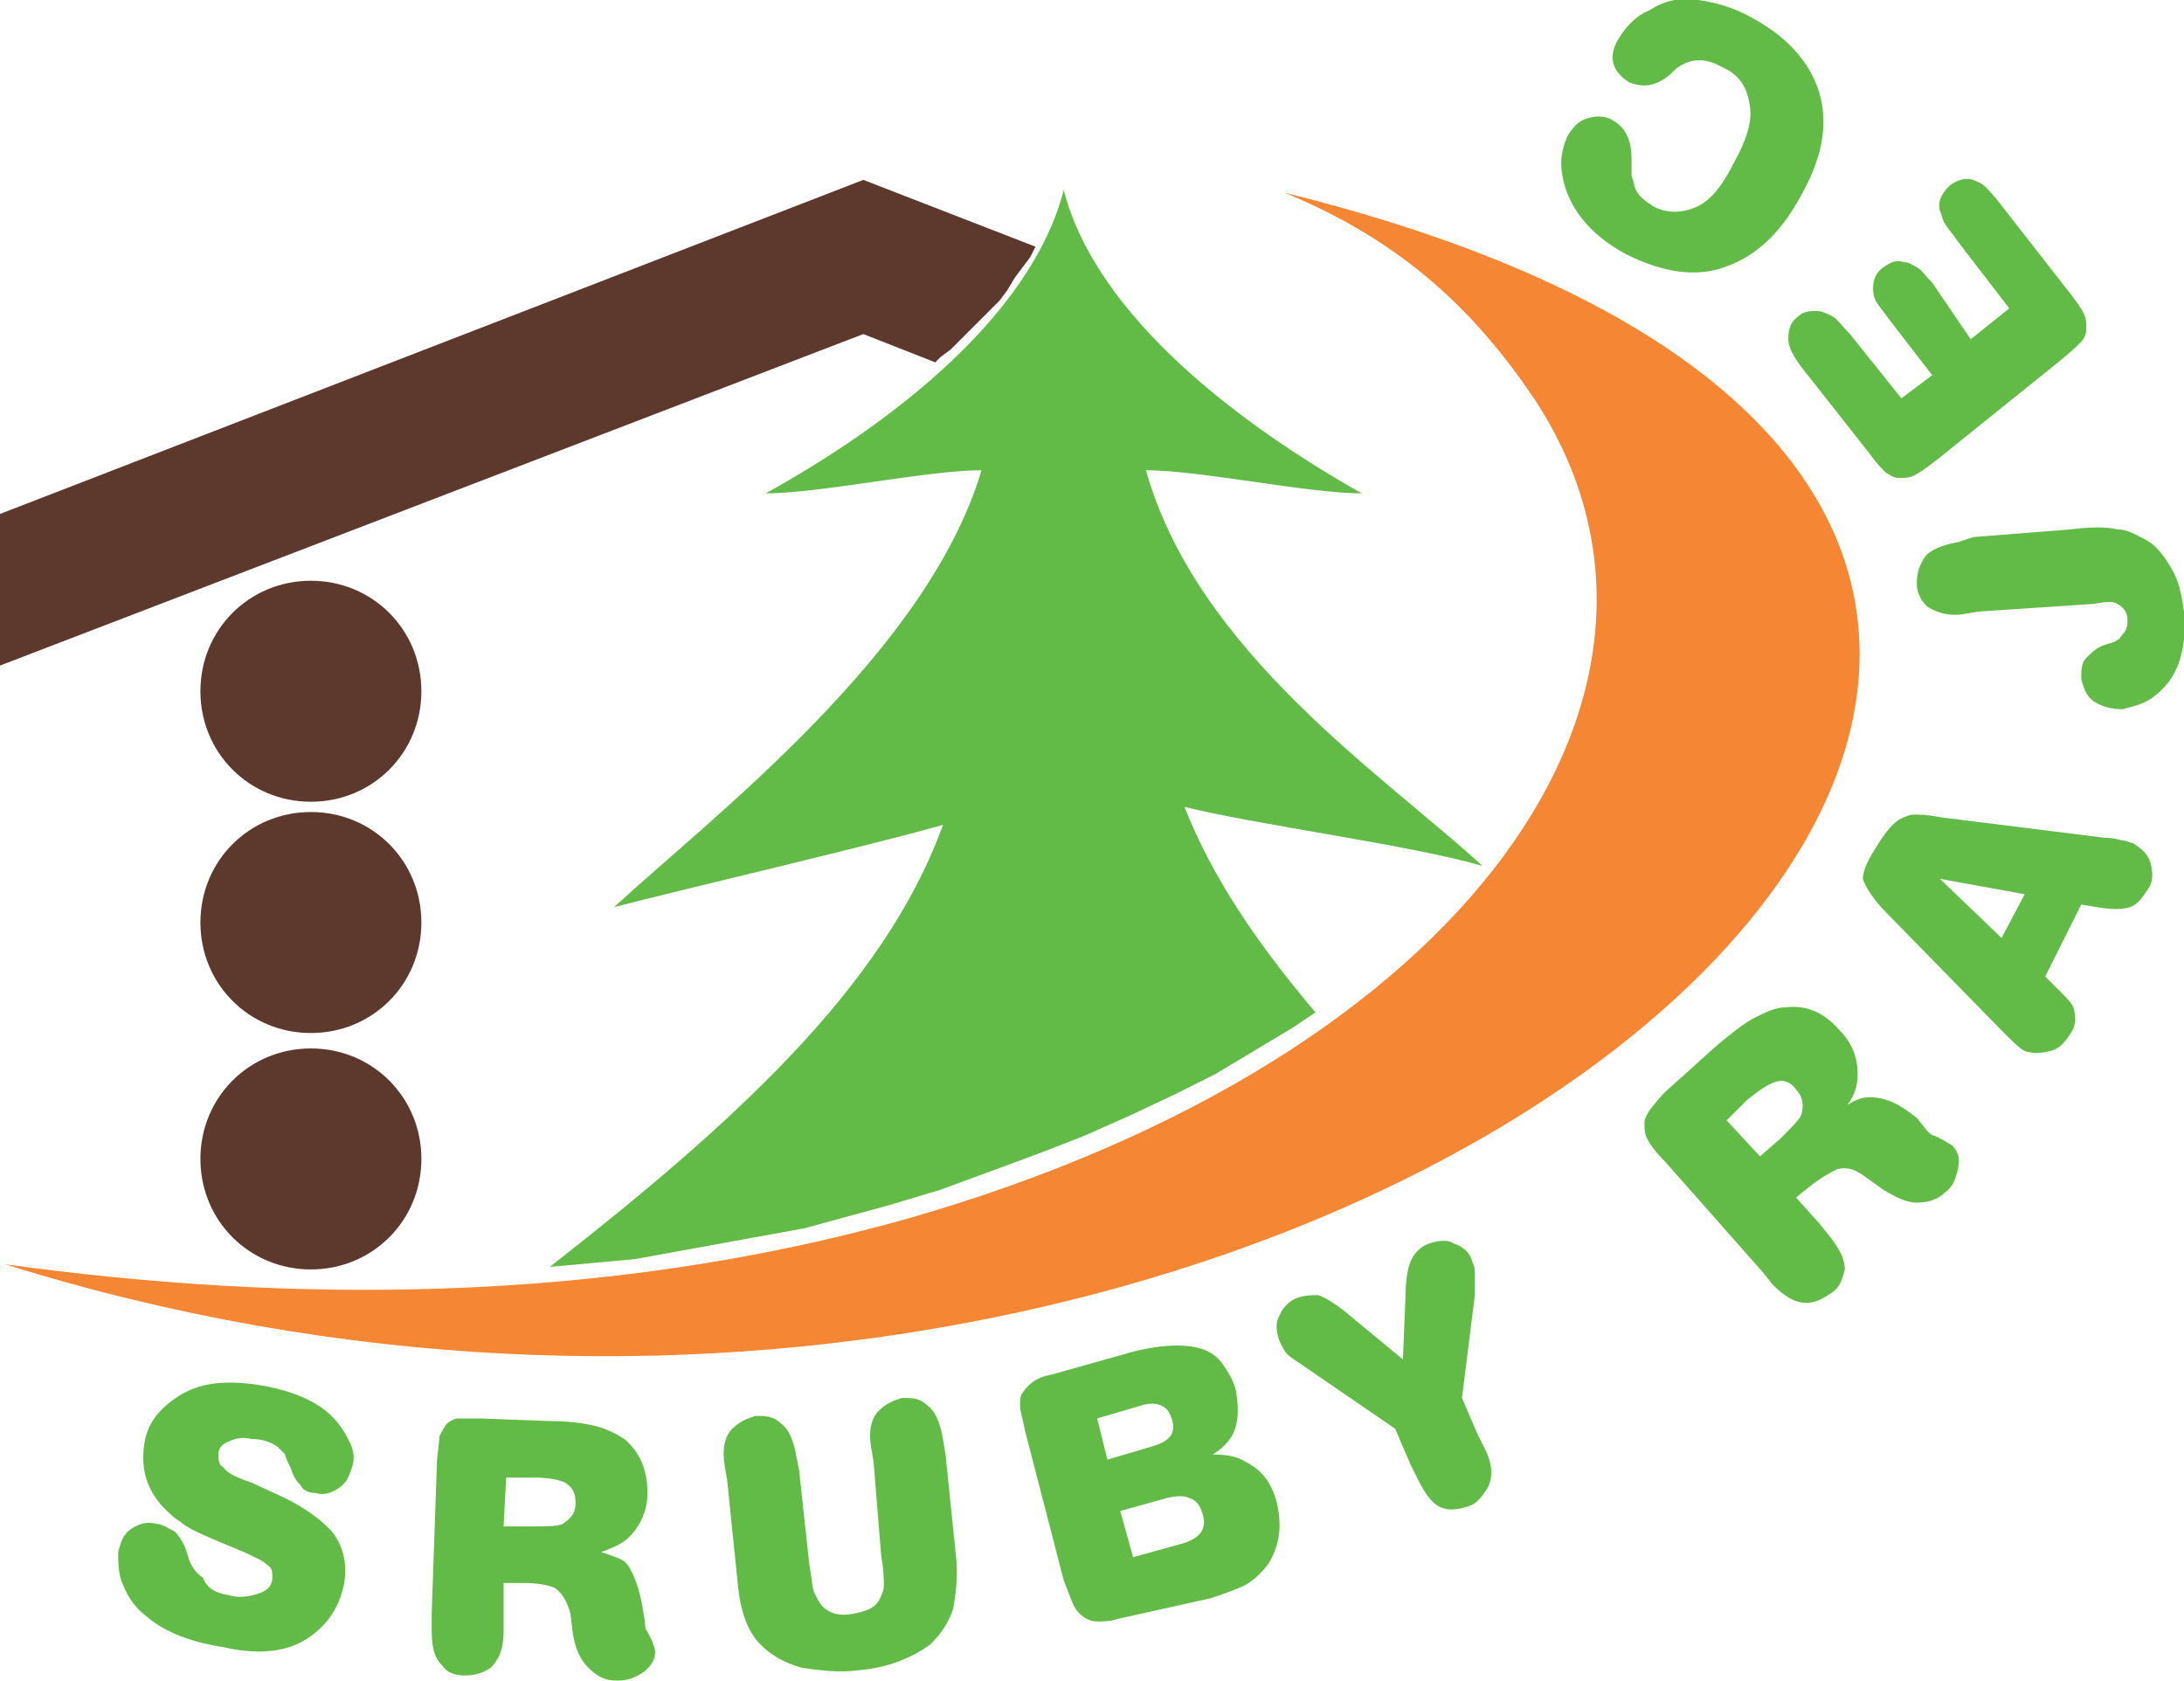 <svg id="Layer_1" xmlns="http://www.w3.org/2000/svg" viewBox="0 0 85 65.4"><style>.st0{fill:#5d382c}.st0,.st1,.st2{fill-rule:evenodd;clip-rule:evenodd}.st1{fill:#62bb46}.st2{fill:#f58634}.st3{fill:#00a859}.st4{fill:#62bb46}</style><path class="st0" d="M12.1 40.8c2.4 0 4.3 1.9 4.3 4.3s-1.9 4.3-4.3 4.3-4.3-1.9-4.3-4.3 1.9-4.3 4.3-4.3m0-9.2c2.4 0 4.3 1.9 4.3 4.3s-1.9 4.3-4.3 4.3-4.3-1.9-4.3-4.3 1.9-4.3 4.3-4.3m0-9c2.4 0 4.3 1.9 4.3 4.3s-1.9 4.3-4.3 4.3-4.3-1.9-4.3-4.3 1.9-4.3 4.3-4.3m28.2-13l-.2.4-.3.4-.3.4-.3.5-.3.4-.4.4-.3.3-.4.4-.4.4-.4.4-.4.3-.2.2-2.8-1.1L0 25.9V20L33.6 7z"/><path class="st1" d="M21.4 49.3l1.1-.1 1.1-.1 1.1-.1 1.1-.2 1.1-.2 1.1-.2 1.1-.2 1.1-.2 1.1-.2 1.1-.3 1.1-.3 1.1-.3 2-.6 1.9-.7 1.9-.7 1.8-.7 1.8-.8 1.7-.8 1.6-.8 1.5-.9 1.5-.9.9-.6c-2.2-2.6-4-5.2-5.1-8 2.8.7 8.9 1.5 11.6 2.3-3.8-3.5-11.1-8.3-13.1-15.4 2.1 0 6.3.9 8.4.9-4.6-2.6-10.3-6.8-11.6-11.8-1.3 5-6.9 9.2-11.6 11.8 2.1 0 6.3-.9 8.4-.9-2.1 7.1-10.5 13.5-14.3 17 2.7-.7 10-2.4 12.8-3.2-2.3 6.4-8.4 11.8-15.3 17.2"/><path class="st2" d="M50 7.5c4.6 1.9 7.4 4.6 9.7 8 7.4 11.2-2.4 25.6-24.3 31.9-12 3.4-24.3 3.3-35.2 1.8C53 65.7 102.5 20.5 50 7.5"/><path class="st4" d="M9.8 57.7l1.3.6c.8.4 1.5.9 1.9 1.4.4.6.5 1.2.4 1.9-.2 1-.7 1.7-1.5 2.2-.8.5-1.9.6-3.2.3-1.3-.2-2.3-.6-3-1.2-.4-.3-.7-.7-.9-1.2-.2-.4-.2-.9-.2-1.3.1-.4.2-.7.5-.9.3-.2.6-.3 1-.2.2 0 .5.2.7.3.2.2.3.4.4.6l.1.3c.1.4.3.7.6.9.2.5.6.6 1.1.7.4.1.8 0 1.1-.1.3-.1.5-.3.5-.6 0-.2 0-.4-.2-.5-.2-.2-.5-.3-.9-.5l-1.2-.5c-.7-.3-1.1-.5-1.3-.7-.2-.1-.4-.3-.7-.6-.6-.7-.8-1.4-.7-2.3.1-.9.6-1.5 1.4-2 .8-.5 1.8-.6 3.1-.4 1.2.2 2.2.6 2.8 1.2.3.3.5.6.7 1 .2.4.2.7.1 1-.1.3-.2.6-.5.8-.3.2-.6.3-.9.2-.3 0-.5-.1-.6-.3-.2-.2-.3-.4-.4-.7-.1-.2-.2-.4-.2-.5l-.3-.3c-.3-.2-.6-.3-1-.3-.4-.1-.7 0-.9.1-.3.1-.4.3-.4.5s0 .4.2.5c.1.2.5.4 1.1.6zm9.8 3.9v1.9c0 .7-.2 1.1-.5 1.4-.3.2-.6.3-1 .3s-.7-.1-.9-.4c-.3-.3-.4-.7-.4-1.4v-.6l.2-5.7c0-.5.1-.9.1-1.2.1-.2.2-.4.3-.5.1-.1.3-.2.4-.2h.9l2.7.1c.8 0 1.4.1 1.8.2.4.1.8.3 1.1.5.6.5.9 1.2.9 2.1 0 .7-.3 1.3-.7 1.7-.3.3-.6.4-1.1.6.3.1.6.2.8.3.2.1.3.3.4.5.2.4.3.8.4 1.3l.1.6c0 .1 0 .3.1.4l.2.4c0 .1.1.2.1.4 0 .3-.2.6-.5.8-.3.2-.6.3-1 .3-.5 0-.8-.2-1.1-.5s-.5-.7-.6-1.3l-.1-.8c-.1-.4-.3-.8-.6-1-.2-.1-.6-.2-1.3-.2h-.7zm0-2.2h1.1c.6 0 1 0 1.2-.1.3-.2.5-.4.5-.8s-.1-.6-.4-.8c-.2-.1-.6-.2-1.2-.2h-1.1l-.1 1.9zm11.5-2.2l.4 3.7c.1.5.1.9.2 1.1.1.2.2.4.3.5.3.3.7.4 1.2.3.5-.1.8-.2 1-.5.1-.2.2-.4.2-.6 0-.2 0-.6-.1-1.1l-.3-3.7-.1-.6c-.1-.6 0-1.1.3-1.4.3-.3.6-.4.9-.5.4 0 .7 0 1 .3.3.2.5.7.6 1.3l.1.6.4 3.9c.1.8 0 1.5-.1 2.1-.2.6-.5 1-.9 1.4-.7.5-1.6.9-2.8 1-.8.1-1.5 0-2.2-.1-.7-.2-1.2-.5-1.6-.9-.5-.5-.8-1.3-.9-2.5l-.4-3.9-.1-.6c-.1-.6 0-1.1.3-1.4.3-.3.6-.4.9-.5.4 0 .7 0 1 .3.3.2.5.7.6 1.3l.1.5zm16.1-.6c.6 0 1 .1 1.3.3.6.3 1 .8 1.2 1.6.2.9.1 1.6-.3 2.3-.2.3-.5.6-.8.8-.3.2-.9.4-1.5.6l-3.6.8c-.3.1-.6.1-.7.1-.2 0-.3 0-.5-.1s-.4-.3-.5-.5c-.1-.2-.2-.5-.4-1l-1.5-5.8c-.1-.5-.2-.8-.2-1 0-.2 0-.4.1-.5.2-.3.5-.6 1.1-.7l3.2-.9c1.2-.3 2.1-.3 2.7-.1.3.1.6.3.8.6.2.3.4.6.5 1 .1.6.1 1 0 1.4-.1.4-.4.8-.9 1.1zm-4.1.2l1.7-.5c.7-.2 1-.5.8-1.1-.1-.3-.2-.4-.4-.5-.2-.1-.5-.1-.8 0l-1.7.5.4 1.6zm1 3.8l1.8-.5c.8-.2 1.1-.6.9-1.2-.1-.3-.2-.5-.5-.6-.2-.1-.5-.1-.9 0l-1.8.5.5 1.8zm12.8-6.2l.6 1.4.3.6c.3.6.3 1.1.1 1.5-.2.3-.4.6-.7.7-.3.1-.7.2-1 .1-.4-.1-.7-.5-1-1.1l-.3-.6-.6-1.4-3.5-2.4c-.3-.2-.6-.4-.7-.5-.1-.1-.2-.3-.3-.5-.1-.3-.2-.7 0-1 .1-.3.4-.6.7-.7.3-.1.6-.1.8-.1.3.1.6.3 1 .6l2.3 1.9.1-2.4c0-.7.1-1.2.2-1.4.1-.3.4-.6.7-.7.3-.1.7-.2 1 0 .3.1.6.3.7.7.1.2.1.3.1.5v.8l-.5 4zm13-7.8l.9 1 .4.5c.4.5.6.9.6 1.3-.1.4-.2.7-.5.9-.3.2-.6.4-1 .4s-.8-.2-1.3-.7l-.4-.5-3.8-4.3c-.4-.4-.6-.7-.7-.9-.1-.2-.1-.4-.1-.6 0-.2.1-.3.2-.5.1-.1.3-.4.6-.7l2-1.8c.6-.5 1.1-.9 1.5-1.1.4-.2.8-.4 1.2-.4.8-.1 1.5.2 2.1.9.5.5.7 1.1.7 1.7 0 .4-.1.8-.4 1.2.3-.2.6-.3.8-.3.2 0 .4 0 .7.1.4.1.8.4 1.2.7l.4.5c.1.1.2.2.3.2l.4.2c.1.1.2.1.3.2.2.2.3.5.2.9-.1.4-.2.7-.5.9-.3.3-.7.4-1.1.4-.4 0-.8-.2-1.3-.5l-.7-.5c-.4-.3-.7-.4-1.1-.3-.2.1-.6.3-1.1.7l-.5.4zM68.5 45l.8-.7c.4-.4.7-.7.8-.9.1-.3.1-.7-.2-1-.2-.3-.5-.4-.8-.3-.3.1-.6.3-1.1.7l-.8.8 1.3 1.4zM81 35.2L79.6 38l.4.4c.4.4.6.6.7.8.1.4.1.7-.1 1-.2.3-.4.6-.8.7-.4.1-.7.1-1 0-.2-.1-.5-.4-.9-.8l-4.5-4.6c-.5-.5-.8-1-.9-1.3 0-.2.1-.6.5-1.2.3-.5.6-.9.9-1.1.2-.1.4-.2.6-.2.2 0 .5 0 1 .1l6.4.8c.4 0 .6.1.7.1.1 0 .3.1.4.1.3.2.6.4.7.8.1.4.1.7-.1 1-.2.3-.4.6-.7.7-.3.1-.7.1-1.3 0l-.6-.1zm-3.1 1.3l.9-1.7-3.3-.6 2.4 2.3zm-1.1-15.6l3.8-.3c.8-.1 1.4-.1 1.8 0 .4 0 .7.2 1.1.4.4.2.7.6 1 1.1.3.5.4 1 .5 1.7.1 1.1-.1 2-.5 2.6-.2.3-.5.6-.8.8-.3.2-.7.3-1.1.4-.4 0-.8-.1-1.1-.3-.3-.2-.4-.5-.5-.9 0-.3 0-.6.2-.8.2-.2.4-.4.7-.5.3-.1.4-.1.5-.2.1 0 .1-.1.2-.2.2-.2.2-.4.2-.6 0-.3-.2-.5-.4-.6-.1-.1-.4-.1-.9 0l-4.5.3-.6.1c-.6.1-1.1-.1-1.4-.3-.3-.3-.4-.6-.4-.9 0-.4.1-.7.3-1 .2-.3.7-.5 1.3-.6l.6-.2zm-.1-7.7l1.5-1.2-2-2.6c-.2-.3-.4-.5-.5-.7-.1-.1-.1-.3-.2-.5-.1-.4.1-.7.4-1 .3-.2.6-.3.9-.2.2.1.3.1.5.3.1.1.3.3.6.7l2.5 3.2c.4.5.6.8.7 1 .1.2.1.4.1.6 0 .2-.1.4-.2.5-.1.1-.4.4-.9.8l-4.6 3.7c-.5.4-.8.6-1 .7-.2.1-.4.1-.6.1-.2 0-.3-.1-.5-.2-.1-.1-.4-.4-.6-.7l-2.6-3.3c-.4-.5-.6-.9-.6-1.2 0-.4.1-.7.4-.9.2-.2.5-.2.7-.2.2 0 .4.1.6.2.2.1.4.4.7.7l2 2.5 1.2-.9-1.7-2.2c-.2-.3-.4-.5-.5-.7-.1-.2-.1-.4-.1-.5 0-.3.1-.6.4-.8.3-.2.5-.3.8-.2.2 0 .3.1.5.2s.3.3.6.6l1.5 2.2zM63.3 9.9C61.8 9.1 61 8 60.8 6.8c-.1-.6 0-1 .2-1.5.2-.3.4-.6.8-.7.3-.1.7-.1 1 .1.5.3.7.8.7 1.5v.6c0 .1.1.3.1.4.1.4.4.6.7.8.5.3 1.1.3 1.6.1.6-.2 1.1-.8 1.6-1.8.5-.9.7-1.6.6-2.2-.1-.7-.4-1.2-1.1-1.5-.7-.4-1.3-.3-1.8.1l-.2.2c-.6.5-1.1.5-1.6.3-.3-.2-.5-.4-.6-.7s0-.7.2-1c.3-.5.7-.9 1.2-1.1.6-.4 1.2-.5 1.9-.4.7.1 1.4.3 2.1.7 1.3.7 2.1 1.6 2.5 2.6.5 1.3.3 2.7-.6 4.3-.8 1.5-1.8 2.4-3 2.8-1.1.4-2.4.2-3.8-.5z"/></svg>